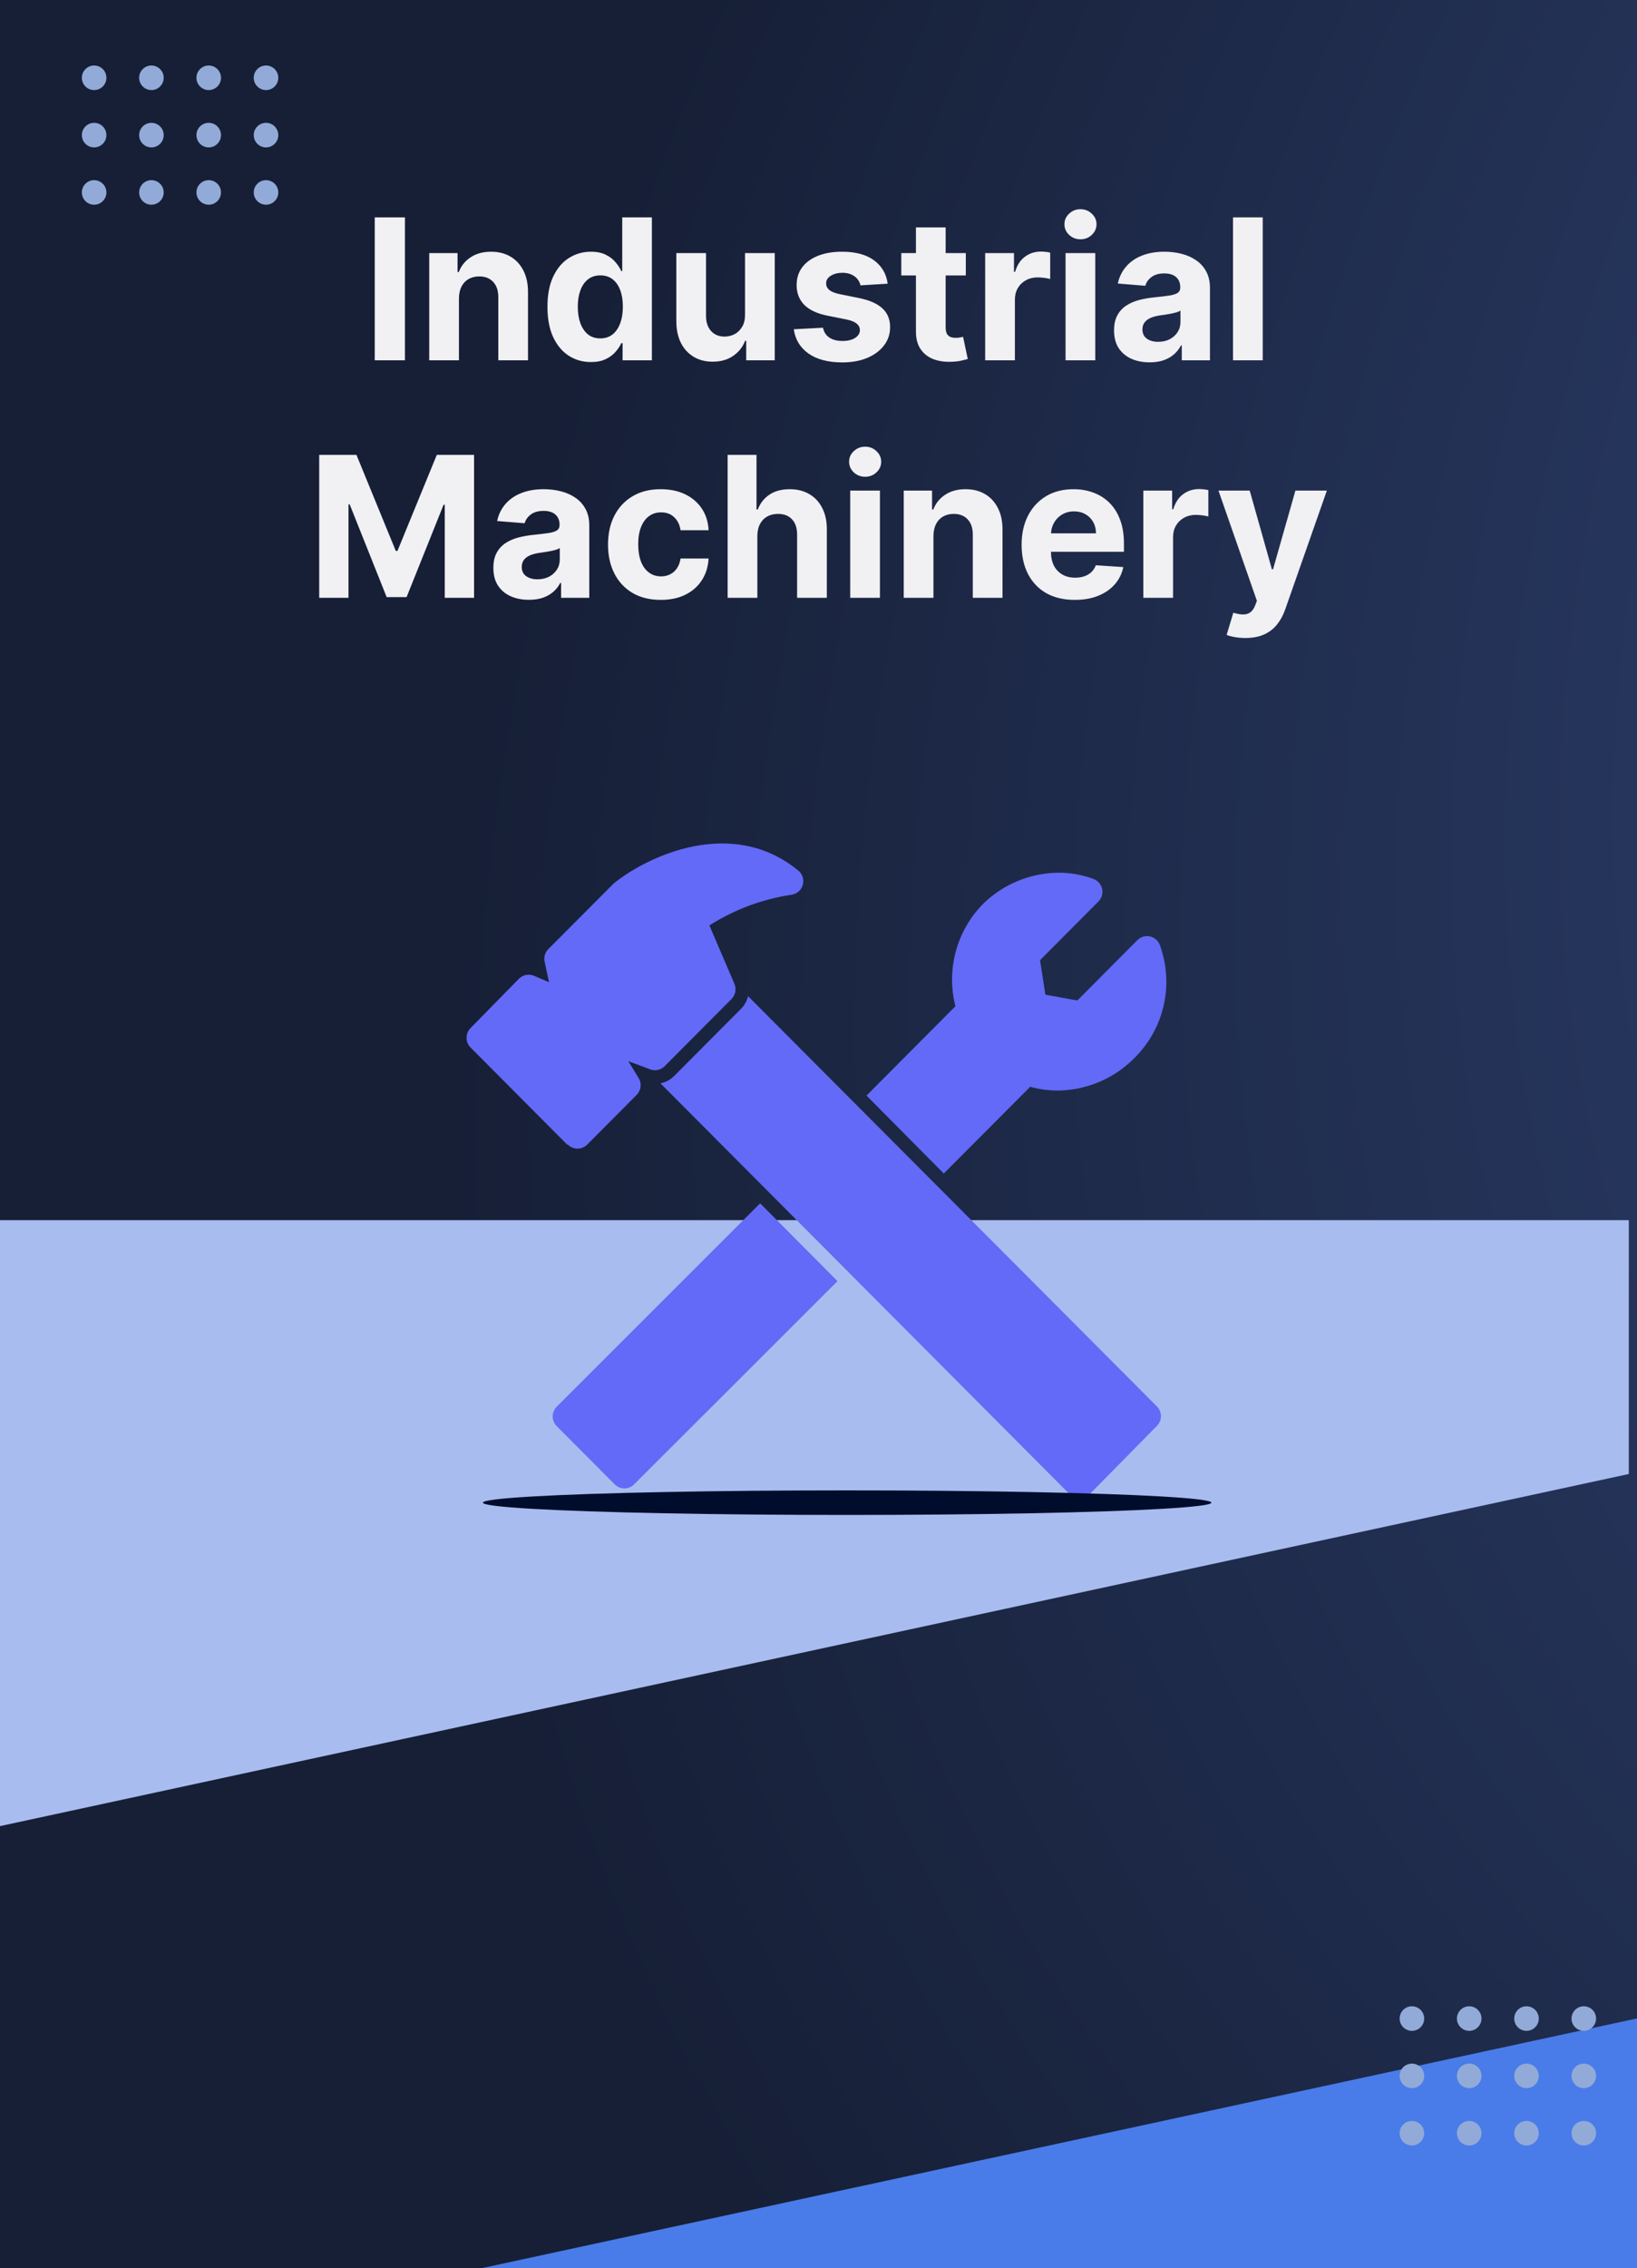 <svg width="200" height="277" viewBox="0 0 200 277" fill="none" xmlns="http://www.w3.org/2000/svg">
<g clip-path="url(#clip0_1275_376)">
<rect width="200" height="277" fill="#161F36"/>
<rect width="200" height="277" fill="url(#paint0_radial_1275_376)"/>
<path d="M199 149H0V223L199 180V149Z" fill="#A8BCEF"/>
<path d="M31 314H230V240L31 283V314Z" fill="#497CE9"/>
<circle cx="11.5" cy="9.5" r="1.5" fill="#92AAD7"/>
<circle cx="18.5" cy="9.5" r="1.5" fill="#92AAD7"/>
<circle cx="25.5" cy="9.5" r="1.5" fill="#92AAD7"/>
<circle cx="32.5" cy="9.5" r="1.5" fill="#92AAD7"/>
<circle cx="172.5" cy="246.5" r="1.5" fill="#92AAD7"/>
<circle cx="179.5" cy="246.5" r="1.5" fill="#92AAD7"/>
<circle cx="186.5" cy="246.5" r="1.5" fill="#92AAD7"/>
<circle cx="193.5" cy="246.5" r="1.5" fill="#92AAD7"/>
<circle cx="11.5" cy="16.5" r="1.5" fill="#92AAD7"/>
<circle cx="18.5" cy="16.5" r="1.5" fill="#92AAD7"/>
<circle cx="25.5" cy="16.5" r="1.5" fill="#92AAD7"/>
<circle cx="32.5" cy="16.5" r="1.5" fill="#92AAD7"/>
<circle cx="172.5" cy="253.5" r="1.5" fill="#92AAD7"/>
<circle cx="179.5" cy="253.5" r="1.5" fill="#92AAD7"/>
<circle cx="186.5" cy="253.5" r="1.5" fill="#92AAD7"/>
<circle cx="193.5" cy="253.5" r="1.5" fill="#92AAD7"/>
<circle cx="11.5" cy="23.5" r="1.5" fill="#92AAD7"/>
<circle cx="18.5" cy="23.5" r="1.5" fill="#92AAD7"/>
<circle cx="25.5" cy="23.5" r="1.5" fill="#92AAD7"/>
<circle cx="32.5" cy="23.5" r="1.5" fill="#92AAD7"/>
<circle cx="172.5" cy="260.5" r="1.5" fill="#92AAD7"/>
<circle cx="179.5" cy="260.5" r="1.5" fill="#92AAD7"/>
<circle cx="186.5" cy="260.5" r="1.5" fill="#92AAD7"/>
<circle cx="193.5" cy="260.5" r="1.5" fill="#92AAD7"/>
<g filter="url(#filter0_d_1275_376)">
<path d="M69.297 135.779L57.486 123.913C57.175 123.599 57 123.173 57 122.73C57 122.286 57.175 121.861 57.486 121.547L63.4 115.521C63.633 115.285 63.93 115.124 64.254 115.059C64.579 114.993 64.915 115.025 65.221 115.152L67.075 115.941L66.54 113.44C66.481 113.165 66.491 112.88 66.57 112.61C66.649 112.34 66.794 112.094 66.992 111.896L74.944 103.923L75.077 103.806C79.304 100.449 89.428 95.766 97.43 102.228C97.714 102.427 97.929 102.711 98.046 103.038C98.163 103.366 98.175 103.722 98.082 104.057C97.993 104.373 97.815 104.655 97.568 104.87C97.322 105.085 97.018 105.222 96.695 105.266C93.13 105.798 89.716 107.073 86.671 109.009L89.728 116.142C89.86 116.45 89.897 116.79 89.834 117.119C89.772 117.448 89.613 117.751 89.378 117.988L81.192 126.213C80.976 126.425 80.706 126.575 80.412 126.646C80.118 126.717 79.81 126.706 79.521 126.615L76.765 125.591L78.034 127.656C78.225 127.977 78.305 128.352 78.259 128.723C78.214 129.094 78.046 129.439 77.784 129.704L71.736 135.779C71.423 136.092 71 136.268 70.558 136.268C70.117 136.268 69.694 136.092 69.38 135.779H69.297ZM91.399 117.653C91.255 118.228 90.961 118.756 90.547 119.18L82.361 127.404C81.901 127.856 81.321 128.165 80.691 128.294L130.725 178.512C131.038 178.825 131.462 179 131.903 179C132.344 179 132.768 178.825 133.081 178.512L141.35 170.12C141.661 169.805 141.836 169.38 141.836 168.937C141.836 168.493 141.661 168.068 141.35 167.753L91.399 117.653ZM115.305 139.304L125.864 128.713C127.075 129.053 128.332 129.206 129.589 129.167C132.974 129.044 136.187 127.634 138.577 125.222C140.37 123.466 141.619 121.225 142.174 118.771C142.728 116.317 142.564 113.754 141.701 111.392C141.601 111.13 141.436 110.897 141.223 110.716C141.01 110.534 140.755 110.409 140.482 110.351C140.211 110.295 139.93 110.306 139.664 110.385C139.399 110.464 139.157 110.609 138.961 110.805L131.627 118.173L127.718 117.468L127.067 113.255L134.2 106.088C134.398 105.889 134.543 105.644 134.622 105.374C134.701 105.104 134.711 104.819 134.651 104.544C134.59 104.27 134.462 104.016 134.278 103.805C134.094 103.594 133.861 103.433 133.599 103.336C132.12 102.783 130.548 102.526 128.971 102.58C125.718 102.692 122.617 103.993 120.25 106.239C118.611 107.85 117.421 109.866 116.803 112.084C116.184 114.303 116.157 116.646 116.725 118.878L105.867 129.788L115.305 139.304ZM68.011 167.787C67.702 168.099 67.528 168.521 67.526 168.962C67.525 169.183 67.567 169.402 67.65 169.606C67.733 169.811 67.856 169.997 68.011 170.153L75.111 177.27C75.267 177.425 75.452 177.549 75.656 177.632C75.859 177.716 76.077 177.758 76.297 177.757C76.735 177.755 77.155 177.58 77.466 177.27L102.325 152.446L92.869 142.946L68.011 167.787Z" fill="#636AF7"/>
</g>
<ellipse cx="103.5" cy="183.5" rx="44.5" ry="1.5" fill="#000C2C"/>
<path d="M49.473 26.546V44H45.783V26.546H49.473ZM56.072 36.432V44H52.441V30.909H55.901V33.219H56.055C56.344 32.457 56.83 31.855 57.512 31.412C58.194 30.963 59.021 30.739 59.992 30.739C60.901 30.739 61.694 30.938 62.37 31.335C63.046 31.733 63.572 32.301 63.947 33.04C64.322 33.773 64.509 34.648 64.509 35.665V44H60.879V36.312C60.884 35.511 60.68 34.886 60.265 34.438C59.85 33.983 59.279 33.756 58.552 33.756C58.063 33.756 57.631 33.861 57.256 34.071C56.887 34.281 56.597 34.588 56.387 34.992C56.182 35.389 56.077 35.869 56.072 36.432ZM72.195 44.213C71.2 44.213 70.3 43.957 69.493 43.446C68.692 42.929 68.055 42.17 67.584 41.17C67.118 40.165 66.885 38.932 66.885 37.472C66.885 35.972 67.126 34.724 67.609 33.73C68.092 32.73 68.734 31.983 69.535 31.489C70.342 30.989 71.226 30.739 72.186 30.739C72.919 30.739 73.53 30.864 74.019 31.114C74.513 31.358 74.91 31.665 75.212 32.034C75.519 32.398 75.751 32.756 75.91 33.108H76.021V26.546H79.644V44H76.064V41.903H75.91C75.74 42.267 75.499 42.628 75.186 42.986C74.879 43.338 74.479 43.631 73.984 43.864C73.496 44.097 72.899 44.213 72.195 44.213ZM73.345 41.324C73.93 41.324 74.425 41.165 74.828 40.847C75.237 40.523 75.55 40.071 75.766 39.492C75.987 38.912 76.098 38.233 76.098 37.455C76.098 36.676 75.99 36 75.774 35.426C75.558 34.852 75.246 34.409 74.837 34.097C74.428 33.784 73.93 33.628 73.345 33.628C72.749 33.628 72.246 33.79 71.837 34.114C71.428 34.438 71.118 34.886 70.908 35.46C70.697 36.034 70.592 36.699 70.592 37.455C70.592 38.216 70.697 38.889 70.908 39.474C71.124 40.054 71.433 40.508 71.837 40.838C72.246 41.162 72.749 41.324 73.345 41.324ZM91.023 38.426V30.909H94.654V44H91.168V41.622H91.032C90.737 42.389 90.245 43.006 89.558 43.472C88.876 43.938 88.043 44.17 87.06 44.17C86.185 44.17 85.415 43.972 84.751 43.574C84.086 43.176 83.566 42.611 83.191 41.878C82.822 41.145 82.634 40.267 82.629 39.244V30.909H86.259V38.597C86.265 39.369 86.472 39.98 86.881 40.429C87.29 40.878 87.839 41.102 88.526 41.102C88.964 41.102 89.373 41.003 89.754 40.804C90.134 40.599 90.441 40.298 90.674 39.901C90.913 39.503 91.029 39.011 91.023 38.426ZM108.45 34.642L105.126 34.847C105.07 34.562 104.947 34.307 104.76 34.08C104.572 33.847 104.325 33.662 104.018 33.526C103.717 33.383 103.357 33.312 102.936 33.312C102.374 33.312 101.899 33.432 101.513 33.67C101.126 33.903 100.933 34.216 100.933 34.608C100.933 34.92 101.058 35.185 101.308 35.401C101.558 35.617 101.987 35.79 102.595 35.92L104.964 36.398C106.237 36.659 107.186 37.08 107.811 37.659C108.436 38.239 108.749 39 108.749 39.943C108.749 40.801 108.496 41.554 107.99 42.202C107.49 42.849 106.803 43.355 105.928 43.719C105.058 44.077 104.055 44.256 102.919 44.256C101.186 44.256 99.805 43.895 98.777 43.173C97.754 42.446 97.155 41.457 96.979 40.207L100.55 40.02C100.658 40.548 100.919 40.952 101.334 41.23C101.749 41.503 102.28 41.639 102.928 41.639C103.564 41.639 104.075 41.517 104.462 41.273C104.854 41.023 105.053 40.702 105.058 40.31C105.053 39.98 104.913 39.71 104.641 39.5C104.368 39.284 103.947 39.119 103.379 39.006L101.112 38.554C99.834 38.298 98.882 37.855 98.257 37.224C97.638 36.594 97.328 35.79 97.328 34.812C97.328 33.972 97.555 33.247 98.01 32.639C98.47 32.031 99.115 31.562 99.945 31.233C100.78 30.903 101.757 30.739 102.876 30.739C104.53 30.739 105.831 31.088 106.78 31.787C107.734 32.486 108.291 33.438 108.45 34.642ZM117.998 30.909V33.636H110.114V30.909H117.998ZM111.904 27.773H115.535V39.977C115.535 40.312 115.586 40.574 115.688 40.761C115.79 40.943 115.933 41.071 116.114 41.145C116.302 41.219 116.518 41.256 116.762 41.256C116.933 41.256 117.103 41.242 117.273 41.213C117.444 41.179 117.575 41.153 117.665 41.136L118.237 43.838C118.055 43.895 117.799 43.96 117.469 44.034C117.14 44.114 116.739 44.162 116.268 44.179C115.393 44.213 114.626 44.097 113.967 43.83C113.313 43.562 112.805 43.148 112.441 42.585C112.077 42.023 111.898 41.312 111.904 40.455V27.773ZM120.363 44V30.909H123.883V33.193H124.019C124.258 32.381 124.658 31.767 125.221 31.352C125.783 30.932 126.431 30.722 127.164 30.722C127.346 30.722 127.542 30.733 127.752 30.756C127.962 30.778 128.147 30.81 128.306 30.849V34.071C128.136 34.02 127.9 33.974 127.599 33.935C127.298 33.895 127.022 33.875 126.772 33.875C126.238 33.875 125.761 33.992 125.34 34.224C124.925 34.452 124.596 34.77 124.352 35.179C124.113 35.588 123.994 36.06 123.994 36.594V44H120.363ZM130.183 44V30.909H133.814V44H130.183ZM132.007 29.222C131.467 29.222 131.004 29.043 130.618 28.685C130.237 28.321 130.047 27.886 130.047 27.381C130.047 26.881 130.237 26.452 130.618 26.094C131.004 25.73 131.467 25.548 132.007 25.548C132.547 25.548 133.007 25.73 133.388 26.094C133.774 26.452 133.967 26.881 133.967 27.381C133.967 27.886 133.774 28.321 133.388 28.685C133.007 29.043 132.547 29.222 132.007 29.222ZM140.455 44.247C139.62 44.247 138.876 44.102 138.222 43.812C137.569 43.517 137.052 43.082 136.671 42.508C136.296 41.929 136.109 41.207 136.109 40.344C136.109 39.617 136.242 39.006 136.509 38.511C136.776 38.017 137.14 37.619 137.6 37.318C138.06 37.017 138.583 36.79 139.168 36.636C139.759 36.483 140.379 36.375 141.026 36.312C141.788 36.233 142.401 36.159 142.867 36.091C143.333 36.017 143.671 35.909 143.881 35.767C144.092 35.625 144.197 35.415 144.197 35.136V35.085C144.197 34.545 144.026 34.128 143.685 33.832C143.35 33.537 142.873 33.389 142.254 33.389C141.6 33.389 141.08 33.534 140.694 33.824C140.308 34.108 140.052 34.466 139.927 34.898L136.569 34.625C136.739 33.83 137.075 33.142 137.575 32.562C138.075 31.977 138.719 31.528 139.509 31.216C140.305 30.898 141.225 30.739 142.271 30.739C142.998 30.739 143.694 30.824 144.359 30.994C145.029 31.165 145.623 31.429 146.14 31.787C146.663 32.145 147.075 32.605 147.376 33.168C147.677 33.724 147.827 34.392 147.827 35.17V44H144.384V42.185H144.282C144.072 42.594 143.79 42.955 143.438 43.267C143.086 43.574 142.663 43.815 142.168 43.992C141.674 44.162 141.103 44.247 140.455 44.247ZM141.495 41.742C142.029 41.742 142.501 41.636 142.91 41.426C143.319 41.21 143.64 40.92 143.873 40.557C144.106 40.193 144.222 39.781 144.222 39.321V37.932C144.109 38.006 143.952 38.074 143.754 38.136C143.56 38.193 143.342 38.247 143.097 38.298C142.853 38.344 142.609 38.386 142.364 38.426C142.12 38.46 141.898 38.492 141.7 38.52C141.273 38.582 140.901 38.682 140.583 38.818C140.265 38.955 140.018 39.139 139.842 39.372C139.665 39.599 139.577 39.883 139.577 40.224C139.577 40.719 139.756 41.097 140.114 41.358C140.478 41.614 140.938 41.742 141.495 41.742ZM154.275 26.546V44H150.644V26.546H154.275ZM38.998 55.545H43.549L48.355 67.273H48.56L53.367 55.545H57.918V73H54.338V61.639H54.194L49.676 72.915H47.239L42.722 61.597H42.577V73H38.998V55.545ZM64.623 73.247C63.788 73.247 63.044 73.102 62.39 72.812C61.737 72.517 61.22 72.082 60.839 71.508C60.464 70.929 60.277 70.207 60.277 69.344C60.277 68.617 60.41 68.006 60.677 67.511C60.944 67.017 61.308 66.619 61.768 66.318C62.228 66.017 62.751 65.79 63.336 65.636C63.927 65.483 64.546 65.375 65.194 65.312C65.956 65.233 66.569 65.159 67.035 65.091C67.501 65.017 67.839 64.909 68.049 64.767C68.26 64.625 68.365 64.415 68.365 64.136V64.085C68.365 63.545 68.194 63.128 67.853 62.832C67.518 62.537 67.041 62.389 66.421 62.389C65.768 62.389 65.248 62.534 64.862 62.824C64.475 63.108 64.22 63.466 64.095 63.898L60.737 63.625C60.907 62.83 61.242 62.142 61.742 61.562C62.242 60.977 62.887 60.528 63.677 60.216C64.473 59.898 65.393 59.739 66.439 59.739C67.166 59.739 67.862 59.824 68.527 59.994C69.197 60.165 69.791 60.429 70.308 60.787C70.831 61.145 71.243 61.605 71.544 62.168C71.845 62.724 71.995 63.392 71.995 64.171V73H68.552V71.185H68.45C68.24 71.594 67.959 71.954 67.606 72.267C67.254 72.574 66.831 72.815 66.336 72.992C65.842 73.162 65.271 73.247 64.623 73.247ZM65.663 70.742C66.197 70.742 66.669 70.636 67.078 70.426C67.487 70.21 67.808 69.921 68.041 69.557C68.274 69.193 68.39 68.781 68.39 68.321V66.932C68.277 67.006 68.12 67.074 67.921 67.136C67.728 67.193 67.51 67.247 67.265 67.298C67.021 67.344 66.777 67.386 66.532 67.426C66.288 67.46 66.066 67.492 65.868 67.52C65.441 67.582 65.069 67.682 64.751 67.818C64.433 67.954 64.186 68.139 64.01 68.372C63.834 68.599 63.745 68.883 63.745 69.224C63.745 69.719 63.924 70.097 64.282 70.358C64.646 70.614 65.106 70.742 65.663 70.742ZM80.727 73.256C79.386 73.256 78.233 72.972 77.267 72.403C76.306 71.829 75.568 71.034 75.051 70.017C74.539 69 74.284 67.829 74.284 66.506C74.284 65.165 74.542 63.989 75.059 62.977C75.582 61.96 76.323 61.168 77.284 60.599C78.244 60.026 79.386 59.739 80.71 59.739C81.852 59.739 82.852 59.946 83.71 60.361C84.568 60.776 85.247 61.358 85.747 62.108C86.247 62.858 86.522 63.739 86.573 64.75H83.147C83.051 64.097 82.795 63.571 82.38 63.173C81.971 62.77 81.434 62.568 80.769 62.568C80.207 62.568 79.716 62.722 79.295 63.028C78.88 63.33 78.556 63.77 78.323 64.349C78.091 64.929 77.974 65.631 77.974 66.454C77.974 67.29 78.088 68 78.315 68.585C78.548 69.171 78.875 69.617 79.295 69.923C79.716 70.23 80.207 70.383 80.769 70.383C81.184 70.383 81.556 70.298 81.886 70.128C82.221 69.957 82.497 69.71 82.713 69.386C82.934 69.057 83.079 68.662 83.147 68.202H86.573C86.517 69.202 86.244 70.082 85.755 70.844C85.272 71.599 84.605 72.19 83.752 72.617C82.9 73.043 81.892 73.256 80.727 73.256ZM92.529 65.432V73H88.898V55.545H92.427V62.219H92.58C92.875 61.446 93.353 60.841 94.012 60.403C94.671 59.96 95.498 59.739 96.492 59.739C97.401 59.739 98.194 59.938 98.87 60.335C99.552 60.727 100.08 61.293 100.455 62.031C100.836 62.764 101.023 63.642 101.017 64.665V73H97.387V65.312C97.392 64.506 97.188 63.878 96.773 63.429C96.364 62.98 95.79 62.756 95.052 62.756C94.557 62.756 94.12 62.861 93.739 63.071C93.364 63.281 93.069 63.588 92.853 63.992C92.642 64.389 92.534 64.869 92.529 65.432ZM103.875 73V59.909H107.505V73H103.875ZM105.699 58.222C105.159 58.222 104.696 58.043 104.309 57.685C103.929 57.321 103.738 56.886 103.738 56.381C103.738 55.881 103.929 55.452 104.309 55.094C104.696 54.73 105.159 54.548 105.699 54.548C106.238 54.548 106.699 54.73 107.079 55.094C107.466 55.452 107.659 55.881 107.659 56.381C107.659 56.886 107.466 57.321 107.079 57.685C106.699 58.043 106.238 58.222 105.699 58.222ZM114.044 65.432V73H110.414V59.909H113.874V62.219H114.027C114.317 61.457 114.803 60.855 115.485 60.412C116.167 59.963 116.993 59.739 117.965 59.739C118.874 59.739 119.667 59.938 120.343 60.335C121.019 60.733 121.544 61.301 121.919 62.04C122.294 62.773 122.482 63.648 122.482 64.665V73H118.851V65.312C118.857 64.511 118.652 63.886 118.238 63.438C117.823 62.983 117.252 62.756 116.525 62.756C116.036 62.756 115.604 62.861 115.229 63.071C114.86 63.281 114.57 63.588 114.36 63.992C114.155 64.389 114.05 64.869 114.044 65.432ZM131.309 73.256C129.963 73.256 128.804 72.983 127.832 72.438C126.866 71.886 126.122 71.108 125.599 70.102C125.076 69.091 124.815 67.895 124.815 66.514C124.815 65.168 125.076 63.986 125.599 62.969C126.122 61.952 126.858 61.159 127.806 60.591C128.761 60.023 129.88 59.739 131.164 59.739C132.028 59.739 132.832 59.878 133.576 60.156C134.326 60.429 134.98 60.841 135.537 61.392C136.099 61.943 136.537 62.636 136.849 63.472C137.162 64.301 137.318 65.273 137.318 66.386V67.383H126.264V65.133H133.9C133.9 64.611 133.787 64.148 133.559 63.744C133.332 63.341 133.017 63.026 132.613 62.798C132.216 62.565 131.752 62.449 131.224 62.449C130.673 62.449 130.184 62.577 129.758 62.832C129.338 63.082 129.008 63.42 128.77 63.847C128.531 64.267 128.409 64.736 128.403 65.253V67.392C128.403 68.04 128.522 68.599 128.761 69.071C129.005 69.543 129.349 69.906 129.792 70.162C130.235 70.418 130.761 70.546 131.369 70.546C131.772 70.546 132.142 70.489 132.477 70.375C132.812 70.261 133.099 70.091 133.338 69.864C133.576 69.636 133.758 69.358 133.883 69.028L137.241 69.25C137.071 70.057 136.721 70.761 136.193 71.364C135.67 71.96 134.994 72.426 134.164 72.761C133.341 73.091 132.389 73.256 131.309 73.256ZM139.687 73V59.909H143.207V62.193H143.343C143.582 61.381 143.983 60.767 144.545 60.352C145.108 59.932 145.755 59.722 146.488 59.722C146.67 59.722 146.866 59.733 147.076 59.756C147.287 59.778 147.471 59.81 147.63 59.849V63.071C147.46 63.02 147.224 62.974 146.923 62.935C146.622 62.895 146.346 62.875 146.096 62.875C145.562 62.875 145.085 62.992 144.664 63.224C144.25 63.452 143.92 63.77 143.676 64.179C143.437 64.588 143.318 65.06 143.318 65.594V73H139.687ZM152.147 77.909C151.687 77.909 151.255 77.872 150.852 77.798C150.454 77.73 150.125 77.642 149.863 77.534L150.681 74.824C151.108 74.954 151.491 75.026 151.832 75.037C152.179 75.048 152.477 74.969 152.727 74.798C152.983 74.628 153.19 74.338 153.349 73.929L153.562 73.375L148.866 59.909H152.684L155.395 69.523H155.531L158.267 59.909H162.11L157.022 74.415C156.778 75.119 156.446 75.733 156.025 76.256C155.61 76.784 155.085 77.19 154.449 77.474C153.812 77.764 153.045 77.909 152.147 77.909Z" fill="#F1F0F3"/>
</g>
<defs>
<filter id="filter0_d_1275_376" x="53" y="99" width="93.496" height="88" filterUnits="userSpaceOnUse" color-interpolation-filters="sRGB">
<feFlood flood-opacity="0" result="BackgroundImageFix"/>
<feColorMatrix in="SourceAlpha" type="matrix" values="0 0 0 0 0 0 0 0 0 0 0 0 0 0 0 0 0 0 127 0" result="hardAlpha"/>
<feOffset dy="4"/>
<feGaussianBlur stdDeviation="2"/>
<feComposite in2="hardAlpha" operator="out"/>
<feColorMatrix type="matrix" values="0 0 0 0 0 0 0 0 0 0 0 0 0 0 0 0 0 0 0.29 0"/>
<feBlend mode="normal" in2="BackgroundImageFix" result="effect1_dropShadow_1275_376"/>
<feBlend mode="normal" in="SourceGraphic" in2="effect1_dropShadow_1275_376" result="shape"/>
</filter>
<radialGradient id="paint0_radial_1275_376" cx="0" cy="0" r="1" gradientUnits="userSpaceOnUse" gradientTransform="translate(441 26) rotate(143.644) scale(423.417 305.716)">
<stop stop-color="#405A9C"/>
<stop offset="1" stop-color="#161F36"/>
</radialGradient>
<clipPath id="clip0_1275_376">
<rect width="200" height="277" fill="white"/>
</clipPath>
</defs>
</svg>
